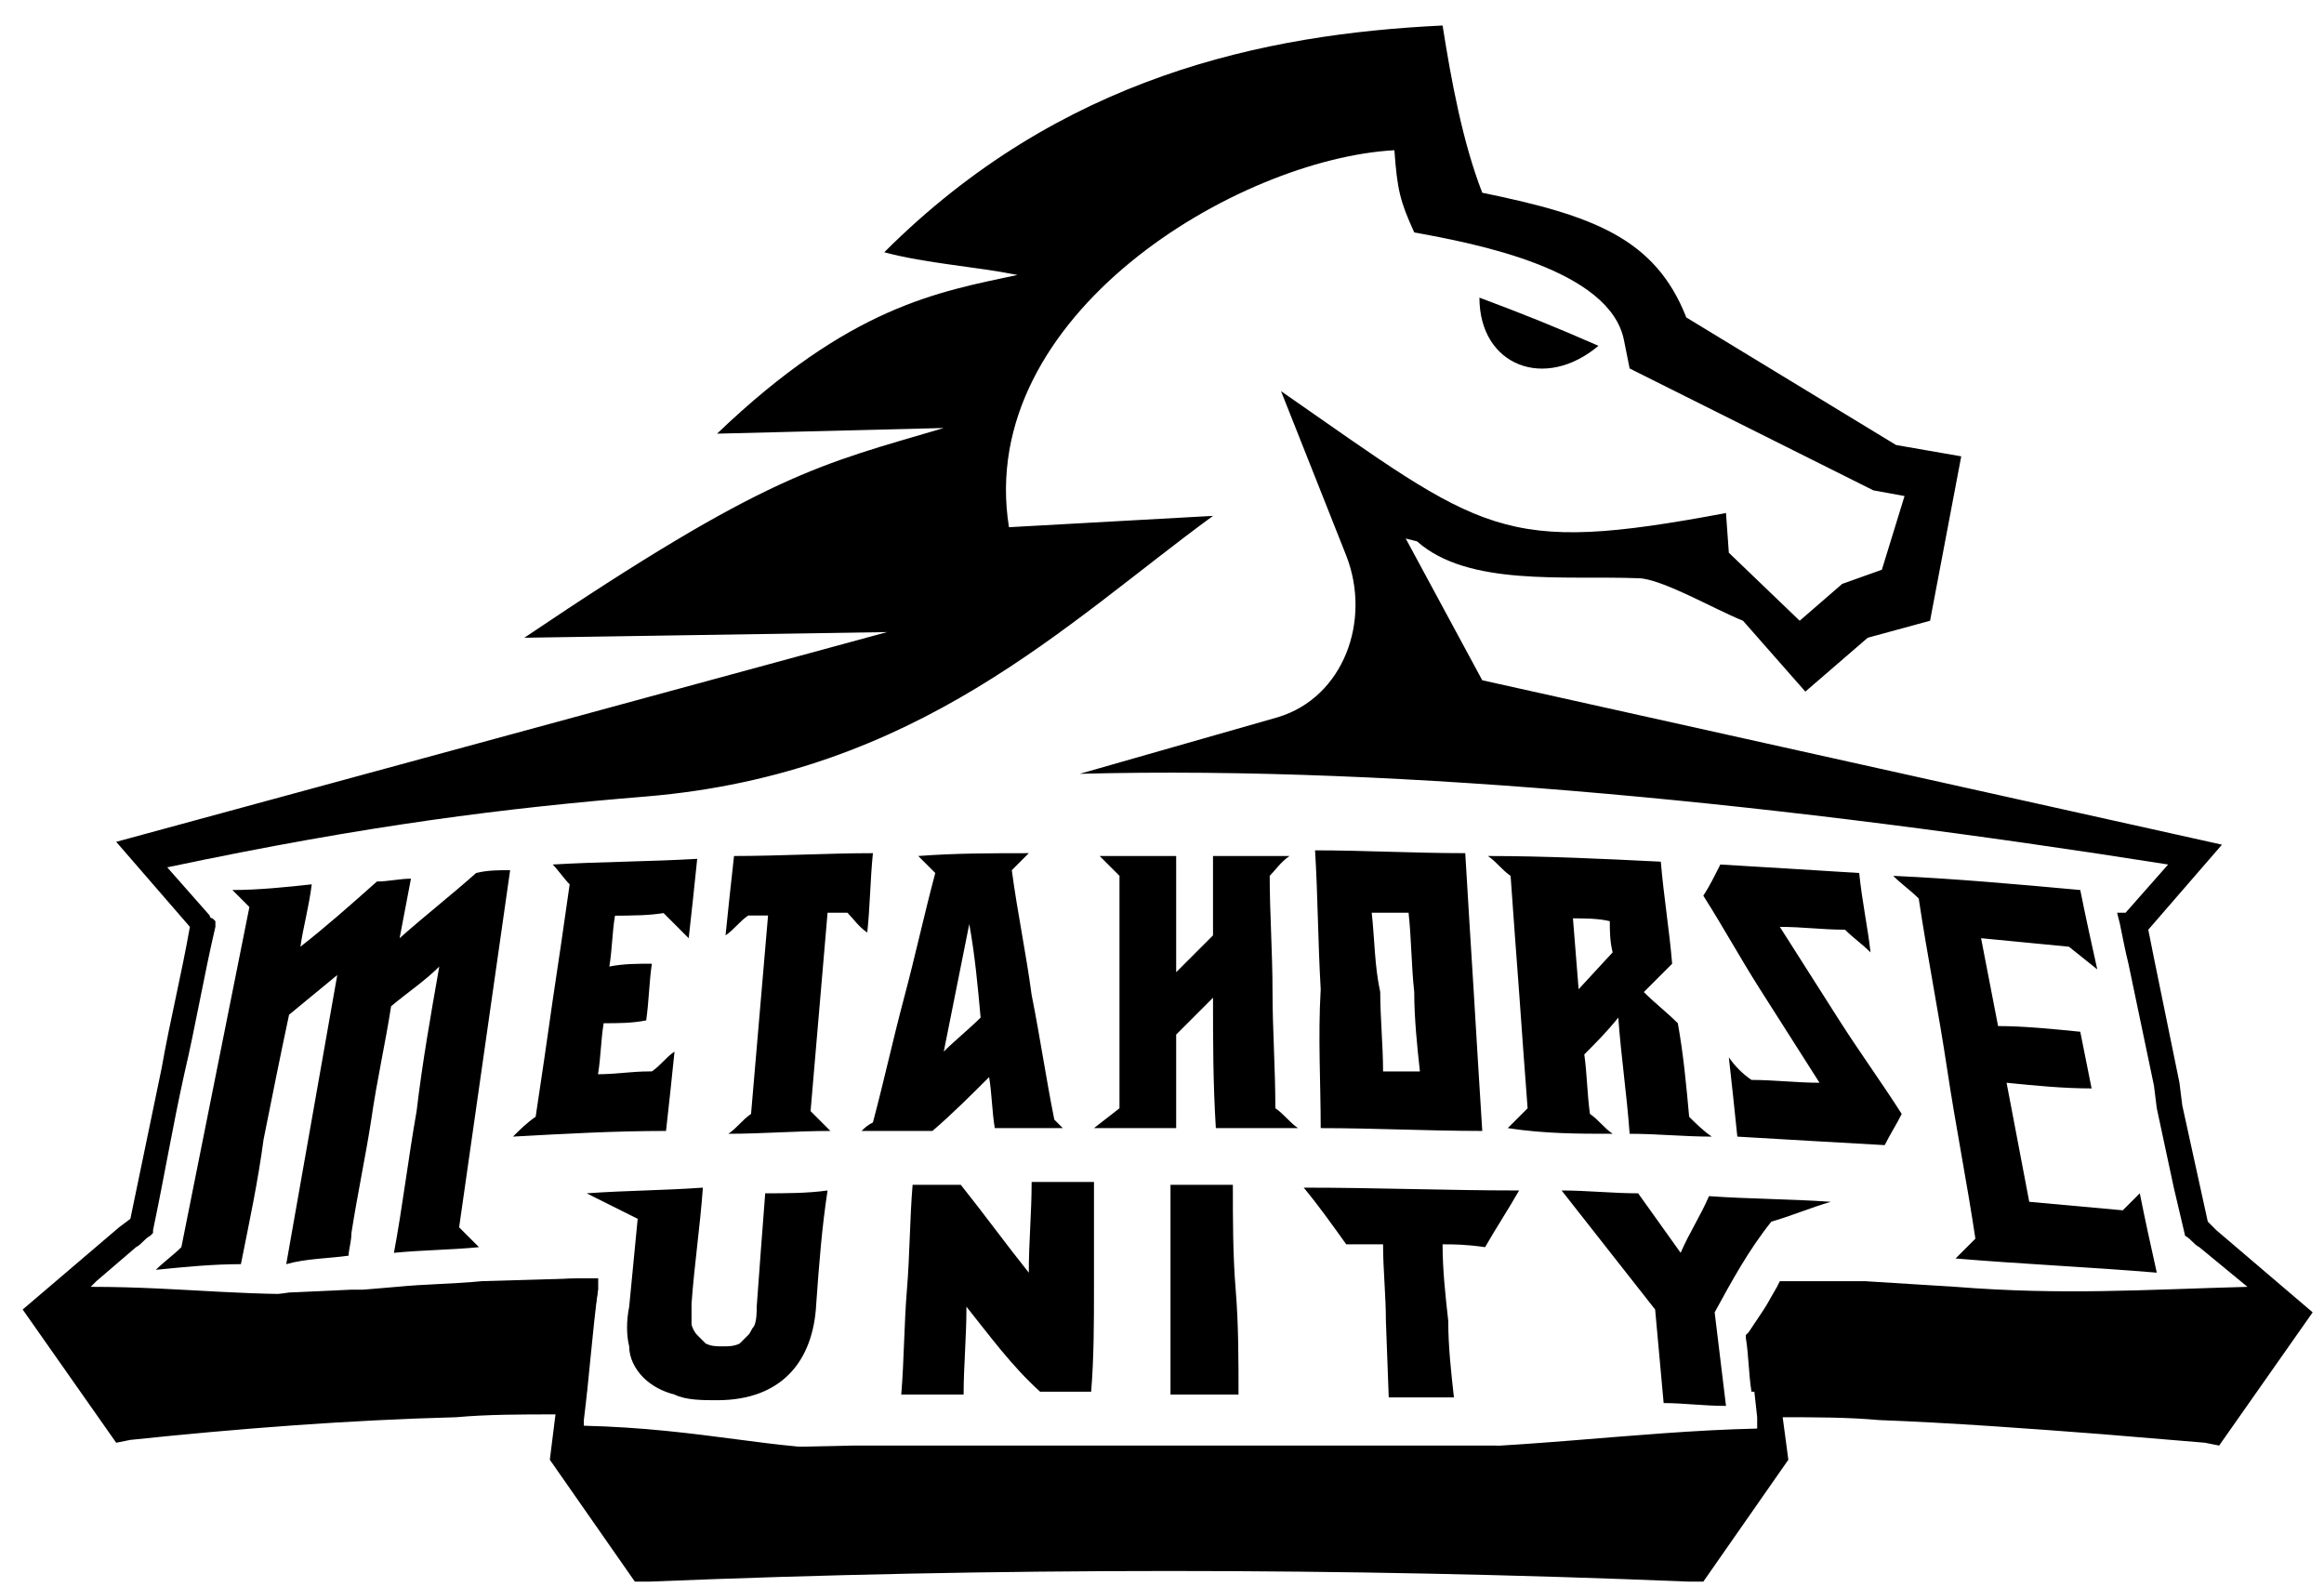 <?xml version="1.0" encoding="utf-8"?>
<!-- Generator: Adobe Illustrator 28.0.0, SVG Export Plug-In . SVG Version: 6.00 Build 0)  -->
<svg version="1.1" id="Layer_1" xmlns="http://www.w3.org/2000/svg" xmlns:xlink="http://www.w3.org/1999/xlink" x="0px" y="0px"
	 width="82px" height="56px" viewBox="0 0 82 56" style="enable-background:new 0 0 82 56;" xml:space="preserve">
<path d="M78.4,29.8l-2.6,3l0.2,1l0.9,4.4l0.1,0.8l0.9,4.1l0.3,0.3l3.4,2.9l-3.3,4.7l-0.5-0.1c-1.2-0.1-2.4-0.2-3.6-0.3
	c-2.6-0.2-5.3-0.4-7.9-0.5C65.2,50,64,50,62.9,50l0.2,1.5l-3,4.3l-0.5,0c-12.2-0.5-24.5-0.5-36.7,0l-0.5,0l-3-4.3l0.2-1.6
	c-1.2,0-2.4,0-3.5,0.1c-3.8,0.1-7.7,0.4-11.5,0.8l-0.5,0.1l-3.3-4.7l3.4-2.9l0.4-0.3l1.1-5.3c0.3-1.7,0.7-3.3,1-5l-2.6-3l27.2-7.4
	l-12.8,0.2c8.6-5.8,10.4-6.1,14.8-7.4l-8,0.2c4.7-4.5,7.8-5,10.6-5.6c-1.5-0.3-3.2-0.4-4.7-0.8c6.2-6.2,13.4-7.7,19.7-8
	c0.3,1.9,0.7,4.1,1.4,5.9c3.9,0.8,6.1,1.6,7.2,4.4l7.4,4.5l2.3,0.4l-1.1,5.8l-2.2,0.6l-2.2,1.9l-2.2-2.5c-1-0.4-2.9-1.5-3.7-1.5
	c-2.6-0.1-6,0.3-7.8-1.3L49.6,19l2.7,5L78.4,29.8L78.4,29.8z M45.2,13.8c7.2,5,7.7,5.8,15.7,4.3l0.1,1.4l2.5,2.4l1.5-1.3l1.4-0.5
	l0.8-2.6l-1.1-0.2l-8.6-4.3L57.3,12c-0.5-2.5-5.2-3.4-7.4-3.8c-0.5-1.1-0.6-1.5-0.7-2.9c-5.5,0.3-14.8,5.8-13.6,13.3l7.2-0.4
	c-5.2,3.8-10.4,9.1-20,9.9c-4.9,0.4-9.8,1-16.9,2.5l1.5,1.7c0,0,0,0.1,0.1,0.1l0.1,0.1l0,0.2c-0.4,1.7-0.7,3.5-1.1,5.2
	c-0.4,1.8-0.7,3.6-1.1,5.5l0,0.1l-0.1,0.1c-0.2,0.1-0.3,0.3-0.5,0.4l-1.4,1.2l-0.2,0.2c3.4,0,5.7,0.4,9.2,0.2l0.4,0l1.2-0.1
	c1-0.1,2-0.1,3-0.2l3.4-0.2l0.7,0l0,0.4c-0.2,1.5-0.3,3-0.5,4.6l0,0.2c4.2,0.1,6.9,0.9,9.5,0.8l1.6,0c0.4,0,0.8,0,1.1,0
	c0.4,0,0.8,0,1.1,0l1.4,0h0.5l0.7,0c0.6,0,1.2,0,1.8,0l1.5,0H42v0h3.2l2.2,0l1.4,0c4.4,0.1,8.8-0.6,13.2-0.7V50
	c-0.1-0.9-0.2-1.8-0.3-2.8l0-0.1l0.1-0.1c0.3-0.5,0.6-1.1,0.9-1.6l0.1-0.2l3,0l3.2,0.2c3.8,0.3,6.6,0.1,10.3,0L77.6,44
	c-0.2-0.1-0.3-0.3-0.5-0.4l0,0l-0.4-1.7l-0.6-2.8L76,38.3L75.1,34c-0.1-0.4-0.2-0.9-0.3-1.4l-0.1-0.4H75l1.5-1.7
	c-13.3-2.1-26.9-3.5-38.4-3.2l7-2c2.3-0.7,3.3-3.4,2.4-5.7L45.2,13.8z"/>
<path d="M74,34.2c-0.2-0.9-0.4-1.8-0.6-2.8c-2.2-0.2-4.4-0.4-6.6-0.5c0.3,0.3,0.6,0.5,0.9,0.8c0.3,2,0.7,4,1,6c0.3,2,0.7,4,1,6
	c-0.2,0.2-0.4,0.4-0.7,0.7c2.4,0.2,4.7,0.3,7.1,0.5c-0.2-0.9-0.4-1.8-0.6-2.8c-0.2,0.2-0.4,0.4-0.6,0.6c-1.1-0.1-2.2-0.2-3.3-0.3
	l-0.8-4.2c1,0.1,2,0.2,3,0.2l-0.4-2c-1-0.1-2-0.2-2.9-0.2c-0.2-1-0.4-2.1-0.6-3.1c1,0.1,2.1,0.2,3.1,0.3L74,34.2L74,34.2z
	 M24.3,33.1c0.1-0.9,0.2-1.8,0.3-2.8c-1.7,0.1-3.4,0.1-5.1,0.2c0.2,0.2,0.4,0.5,0.6,0.7c-0.2,1.4-0.4,2.8-0.6,4.1
	c-0.2,1.4-0.4,2.8-0.6,4.1c-0.3,0.2-0.6,0.5-0.8,0.7c1.8-0.1,3.6-0.2,5.4-0.2c0.1-0.9,0.2-1.8,0.3-2.8c-0.3,0.2-0.5,0.5-0.8,0.7
	c0,0,0,0-0.1,0c-0.6,0-1.2,0.1-1.8,0.1c0.1-0.6,0.1-1.2,0.2-1.8c0.5,0,1,0,1.5-0.1c0.1-0.7,0.1-1.3,0.2-2c-0.5,0-1,0-1.5,0.1
	c0.1-0.6,0.1-1.2,0.2-1.8c0.6,0,1.1-0.1,1.7-0.1C23.9,32.7,24.1,32.9,24.3,33.1L24.3,33.1z M12.3,44.3c0-0.2,0.1-0.5,0.1-0.8
	c0.2-1.3,0.5-2.7,0.7-4c0.2-1.4,0.5-2.7,0.7-4c0.6-0.5,1.2-0.9,1.7-1.4c-0.3,1.7-0.6,3.4-0.8,5.1c-0.3,1.7-0.5,3.4-0.8,5
	c1-0.1,2-0.1,3-0.2c-0.2-0.2-0.4-0.4-0.7-0.7c0.3-2.1,0.6-4.2,0.9-6.3c0.3-2.1,0.6-4.2,0.9-6.3c-0.4,0-0.8,0-1.2,0.1
	c-0.9,0.8-1.8,1.5-2.7,2.3l0.4-2.1c-0.4,0-0.8,0.1-1.2,0.1c-0.9,0.8-1.8,1.6-2.7,2.3c0.1-0.7,0.3-1.4,0.4-2.2
	c-0.9,0.1-1.9,0.2-2.8,0.2c0.2,0.2,0.4,0.4,0.6,0.6c-0.4,2-0.8,4-1.2,6c-0.4,2-0.8,4-1.2,6c-0.3,0.3-0.6,0.5-0.9,0.8
	c1-0.1,2-0.2,3-0.2c0.3-1.5,0.6-2.9,0.8-4.4c0.3-1.5,0.6-3,0.9-4.4l1.7-1.4c-0.3,1.7-0.6,3.4-0.9,5.1c-0.3,1.7-0.6,3.4-0.9,5.1
	C10.8,44.4,11.6,44.4,12.3,44.3L12.3,44.3z M25.7,40c1.2,0,2.4-0.1,3.6-0.1c-0.2-0.2-0.5-0.5-0.7-0.7c0.1-1.2,0.2-2.3,0.3-3.5
	c0.1-1.2,0.2-2.3,0.3-3.5c0.2,0,0.5,0,0.7,0c0.2,0.2,0.4,0.5,0.7,0.7c0.1-0.9,0.1-1.8,0.2-2.8c-1.6,0-3.3,0.1-4.9,0.1
	c-0.1,0.9-0.2,1.8-0.3,2.8c0.3-0.2,0.5-0.5,0.8-0.7c0.2,0,0.5,0,0.7,0c-0.1,1.2-0.2,2.3-0.3,3.5c-0.1,1.2-0.2,2.3-0.3,3.5
	C26.2,39.5,26,39.8,25.7,40L25.7,40z M30.4,39.9c0.8,0,1.7,0,2.5,0c0.7-0.6,1.4-1.3,2-1.9c0.1,0.6,0.1,1.2,0.2,1.8
	c0.8,0,1.6,0,2.4,0c-0.1-0.1-0.2-0.2-0.3-0.3c-0.3-1.5-0.5-2.9-0.8-4.4c-0.2-1.5-0.5-2.9-0.7-4.4c0.2-0.2,0.4-0.4,0.6-0.6
	c-1.3,0-2.6,0-3.9,0.1c0.2,0.2,0.4,0.4,0.6,0.6c-0.4,1.5-0.7,2.9-1.1,4.4c-0.4,1.5-0.7,2.9-1.1,4.4C30.6,39.7,30.5,39.8,30.4,39.9
	L30.4,39.9z M34.6,35.9c-0.4,0.4-0.9,0.8-1.3,1.2c0.3-1.5,0.6-3,0.9-4.5C34.4,33.7,34.5,34.8,34.6,35.9L34.6,35.9z M38.6,39.8h2.9
	c0-1.1,0-2.2,0-3.3c0.4-0.4,0.9-0.9,1.3-1.3c0,1.5,0,3,0.1,4.6c1,0,1.9,0,2.9,0c-0.3-0.2-0.5-0.5-0.8-0.7c0-1.4-0.1-2.8-0.1-4.1
	c0-1.4-0.1-2.8-0.1-4.1c0.2-0.2,0.4-0.5,0.7-0.7c-0.9,0-1.8,0-2.7,0c0,0.9,0,1.8,0,2.8c-0.4,0.4-0.9,0.9-1.3,1.3c0-1.4,0-2.7,0-4.1
	h-2.7c0.2,0.2,0.5,0.5,0.7,0.7c0,1.4,0,2.8,0,4.1c0,1.4,0,2.8,0,4.1L38.6,39.8L38.6,39.8z M46.6,39.8c1.9,0,3.8,0.1,5.7,0.1
	c-0.1-1.6-0.2-3.2-0.3-4.9c-0.1-1.6-0.2-3.2-0.3-4.9c-1.8,0-3.6-0.1-5.3-0.1c0.1,1.6,0.1,3.2,0.2,4.9C46.5,36.6,46.6,38.2,46.6,39.8
	L46.6,39.8z M48.4,32.2c0.4,0,0.9,0,1.3,0c0.1,0.9,0.1,1.9,0.2,2.8c0,0.9,0.1,1.9,0.2,2.8c-0.4,0-0.9,0-1.3,0c0-0.9-0.1-1.9-0.1-2.8
	C48.5,34.1,48.5,33.1,48.4,32.2L48.4,32.2z M56.9,40c-0.3-0.2-0.5-0.5-0.8-0.7c-0.1-0.7-0.1-1.4-0.2-2.1c0.4-0.4,0.8-0.8,1.2-1.3
	c0.1,1.4,0.3,2.7,0.4,4.1c1,0,1.9,0.1,2.9,0.1c-0.3-0.2-0.6-0.5-0.8-0.7c-0.1-1.1-0.2-2.2-0.4-3.3c-0.4-0.4-0.8-0.7-1.2-1.1
	c0.3-0.3,0.7-0.7,1-1c-0.1-1.2-0.3-2.4-0.4-3.6c-2-0.1-4.1-0.2-6.1-0.2c0.3,0.2,0.5,0.5,0.8,0.7c0.1,1.4,0.2,2.8,0.3,4.1
	c0.1,1.4,0.2,2.8,0.3,4.1c-0.2,0.2-0.5,0.5-0.7,0.7C54.5,40,55.7,40,56.9,40L56.9,40z M56.9,33.6l-1.2,1.3l-0.2-2.5
	c0.4,0,0.9,0,1.3,0.1C56.8,32.8,56.8,33.2,56.9,33.6L56.9,33.6z M66,33.6c-0.1-0.9-0.3-1.8-0.4-2.8c-1.6-0.1-3.2-0.2-4.9-0.3
	c-0.2,0.4-0.4,0.8-0.6,1.1c0.7,1.1,1.3,2.2,2,3.3c0.7,1.1,1.4,2.2,2.1,3.3c-0.8,0-1.6-0.1-2.4-0.1c-0.3-0.2-0.6-0.5-0.8-0.8
	c0.1,0.9,0.2,1.8,0.3,2.8c1.7,0.1,3.4,0.2,5.2,0.3c0.2-0.4,0.4-0.7,0.6-1.1c-0.7-1.1-1.5-2.2-2.2-3.3c-0.7-1.1-1.4-2.2-2.1-3.3
	c0.8,0,1.5,0.1,2.3,0.1C65.4,33.1,65.7,33.3,66,33.6L66,33.6z"/>
<path d="M73.4,33.2l-0.3-1.4c-1.7-0.1-3.5-0.3-5.2-0.4c0,0,0,0,0.1,0.1l0.1,0.1l0,0.1c0.3,1.7,0.6,3.4,0.9,5.1
	c1.5,0.1,2.9,0.2,4.4,0.4c0-0.1,0-0.2,0-0.2c-0.9-0.1-1.8-0.1-2.7-0.2l-0.3,0l0-0.3c-0.2-1-0.4-2.1-0.6-3.1l-0.1-0.5l0.5,0
	c1,0.1,2.1,0.2,3.1,0.3l0.1,0L73.4,33.2L73.4,33.2L73.4,33.2z M64.8,36.4c0-0.1-0.1-0.1-0.1-0.2c-0.7-1.1-1.4-2.2-2.1-3.3l-0.4-0.6
	l0.7,0c0.8,0,1.5,0.1,2.3,0.1l0.1,0l0.1,0.1c0,0,0,0.1,0.1,0.1c-0.1-0.5-0.2-1-0.2-1.5c-1.4-0.1-2.9-0.2-4.3-0.2
	c-0.1,0.2-0.3,0.5-0.4,0.7c0.6,1.1,1.3,2.1,1.9,3.1c0.3,0.5,0.6,1,1,1.5L64.8,36.4L64.8,36.4z M58.6,36.1c-0.3-0.2-0.5-0.5-0.8-0.7
	l-0.3-0.3l0.3-0.3c0.3-0.3,0.6-0.6,0.9-0.9l-0.4-3.1c-1.6-0.1-3.2-0.1-4.8-0.2l0.1,0.1l0.1,0.1l0,0.1c0.1,1.4,0.2,2.8,0.3,4.1
	l0.1,0.8c0.9,0,1.7,0.1,2.6,0.1l0.8-0.8l0.1,0.8L58.6,36.1L58.6,36.1z M57.1,32.4c0,0.4,0.1,0.8,0.1,1.2l0,0.2l-0.1,0.1
	c-0.4,0.4-0.8,0.8-1.2,1.3l-0.5,0.6l-0.1-0.8c-0.1-0.8-0.2-1.7-0.2-2.5l0-0.4l0.4,0c0.4,0,0.9,0,1.3,0l0.3,0L57.1,32.4L57.1,32.4z
	 M48.2,35.7l0-0.7c0-0.9-0.1-1.9-0.1-2.8l0-0.4h0.4c0.4,0,0.9,0,1.3,0l0.3,0l0,0.3c0.1,0.9,0.1,1.9,0.2,2.8c0,0.2,0,0.5,0,0.7
	c0.5,0,0.9,0,1.4,0l0-0.7c-0.1-1.5-0.2-3-0.3-4.5c-1.5,0-3.1-0.1-4.6-0.1c0,1.5,0.1,3,0.2,4.5l0,0.7C47.3,35.7,47.8,35.7,48.2,35.7
	L48.2,35.7z M43.1,30.4c0,0.8,0,1.6,0,2.4V33L43,33.1c-0.4,0.4-0.9,0.9-1.3,1.3L41.1,35v-0.9c0-1.2,0-2.5,0-3.7h-1.5l0.1,0.1
	l0.1,0.1v0.1c0,1.4,0,2.8,0,4.1v0.7h2.1c0.2-0.2,0.4-0.4,0.7-0.6l0.6-0.6l0,1.3c0.5,0,0.9,0,1.4,0l0-0.7c0-1.4-0.1-2.8-0.1-4.1v-0.1
	l0.1-0.1c0,0,0.1-0.1,0.1-0.1C44.1,30.5,43.6,30.5,43.1,30.4z M35,35.7l1.2,0c0-0.2-0.1-0.3-0.1-0.5c-0.2-1.5-0.5-2.9-0.7-4.4l0-0.2
	l0.1-0.1c-0.3,0-0.7,0-1,0l0.2,2.1C34.7,33.6,34.9,34.6,35,35.7L35,35.7z M34.3,30.5c-0.4,0-0.7,0-1.1,0l0.1,0.1l0,0.2l-1.1,4.4
	c0,0.2-0.1,0.3-0.1,0.5l1.2,0c0.2-1,0.4-2.1,0.6-3.1L34.3,30.5z M28.5,35.9l0-0.1c0.1-1.2,0.2-2.3,0.3-3.5l0-0.3h0.3
	c0.2,0,0.5,0,0.7,0l0.2,0l0.1,0.1l0.1,0.1c0-0.5,0.1-1,0.1-1.6c-1.4,0-2.8,0.1-4.2,0.1c0,0.5-0.1,1-0.1,1.5c0,0,0-0.1,0.1-0.1
	l0.1-0.1h0.1c0.2,0,0.5,0,0.7,0l0.4,0l0,0.4c-0.1,1.2-0.2,2.3-0.3,3.5l0,0.1C27.6,35.9,28.1,35.9,28.5,35.9L28.5,35.9z M19.8,36.4
	c0.5,0,0.9-0.1,1.4-0.1l0-0.3l0.3,0c0.4,0,0.8,0,1.2,0c0-0.4,0.1-0.8,0.1-1.3c-0.4,0-0.7,0-1.1,0.1l-0.4,0l0-0.4
	c0.1-0.6,0.1-1.2,0.2-1.8l0-0.3l0.3,0c0.6,0,1.1,0,1.7-0.1l0.2,0l0.1,0.1c0,0,0.1,0.1,0.1,0.1c0.1-0.5,0.1-1,0.2-1.6
	c-1.3,0.1-2.6,0.1-3.9,0.2c0,0,0.1,0.1,0.1,0.1l0.1,0.1l0,0.2c-0.2,1.4-0.4,2.8-0.6,4.1C19.9,35.8,19.8,36.1,19.8,36.4L19.8,36.4z
	 M15.5,36.8c0.5-0.1,0.9-0.1,1.4-0.1c0.3-1.8,0.5-3.7,0.8-5.5c-0.2,0-0.4,0-0.6,0c-0.9,0.7-1.7,1.5-2.6,2.2L13.7,34l0.2-1
	c0.1-0.6,0.2-1.1,0.3-1.7c-0.2,0-0.4,0-0.6,0.1c-0.9,0.7-1.7,1.5-2.6,2.2l-0.8,0.7l0.2-1c0.1-0.6,0.2-1.1,0.3-1.7
	c-0.5,0.1-1.1,0.1-1.6,0.1c0,0,0.1,0.1,0.1,0.1L9.3,32l0,0.2c-0.4,1.8-0.8,3.6-1.1,5.5c0.5-0.1,1-0.1,1.4-0.2
	c0.1-0.6,0.2-1.2,0.3-1.8l0-0.1l0.1-0.1c0.6-0.5,1.1-0.9,1.7-1.4l0.8-0.6l-0.2,1c-0.2,0.9-0.3,1.8-0.5,2.8c0.5-0.1,0.9-0.1,1.4-0.2
	c0.1-0.5,0.2-1.1,0.3-1.6l0-0.1l0.1-0.1c0.6-0.5,1.1-0.9,1.7-1.4l0.7-0.6l-0.1,0.9C15.8,35,15.6,35.9,15.5,36.8L15.5,36.8z"/>
<path d="M28.8,46c-0.1,2-1.2,3.4-3.5,3.4c-0.5,0-1.1,0-1.5-0.2c-0.4-0.1-0.8-0.3-1.1-0.6c-0.3-0.3-0.5-0.7-0.5-1.1
	c-0.1-0.4-0.1-0.9,0-1.4c0.1-1,0.2-2.1,0.3-3.1c-0.6-0.3-1.2-0.6-1.8-0.9c1.4-0.1,2.7-0.1,4.1-0.2c-0.1,1.4-0.3,2.7-0.4,4.1
	c0,0.2,0,0.5,0,0.7c0,0.1,0.1,0.3,0.2,0.4c0.1,0.1,0.2,0.2,0.3,0.3c0.2,0.1,0.4,0.1,0.6,0.1c0.2,0,0.4,0,0.6-0.1
	c0.1-0.1,0.2-0.2,0.3-0.3c0.1-0.1,0.1-0.2,0.2-0.3c0.1-0.2,0.1-0.5,0.1-0.7c0.1-1.4,0.2-2.7,0.3-4c0.7,0,1.5,0,2.2-0.1
	C29,43.3,28.9,44.6,28.8,46z M34.1,46.1c0,1.1-0.1,2.1-0.1,3.1c-0.4,0-0.8,0-1.1,0c-0.4,0-0.8,0-1.1,0c0.1-1.2,0.1-2.5,0.2-3.7
	c0.1-1.2,0.1-2.5,0.2-3.7c0.6,0,1.1,0,1.7,0c0.8,1,1.6,2.1,2.4,3.1c0-1.1,0.1-2.1,0.1-3.2c0.2,0,0.3,0,0.5,0c0.6,0,1.1,0,1.7,0
	c0,1.2,0,2.5,0,3.7c0,1.2,0,2.5-0.1,3.7c-0.6,0-1.2,0-1.8,0C35.7,48.2,34.9,47.1,34.1,46.1z M43.7,49.2h-0.6v0h-1.8
	c0-1.2,0-2.5,0-3.7c0-1.2,0-2.5,0-3.7c0.7,0,1.5,0,2.2,0c0,1.2,0,2.5,0.1,3.7C43.7,46.7,43.7,48,43.7,49.2z M50.9,43.9
	c0,0.9,0.1,1.8,0.2,2.7c0,0.9,0.1,1.8,0.2,2.7c-0.8,0-1.6,0-2.3,0l-0.1-2.7c0-0.9-0.1-1.8-0.1-2.7c-0.4,0-0.9,0-1.3,0
	c-0.5-0.7-1-1.4-1.5-2c2.5,0,5.1,0.1,7.6,0.1c-0.4,0.7-0.8,1.3-1.2,2C51.7,43.9,51.3,43.9,50.9,43.9L50.9,43.9z M60.5,46.3l0.4,3.3
	c-0.8,0-1.5-0.1-2.2-0.1c-0.1-1.1-0.2-2.2-0.3-3.3c-1.1-1.4-2.2-2.8-3.3-4.2c0.9,0,1.8,0.1,2.7,0.1c0.5,0.7,1,1.4,1.5,2.1
	c0.3-0.7,0.7-1.3,1-2c1.4,0.1,2.9,0.1,4.3,0.2c-0.7,0.2-1.4,0.5-2.1,0.7C61.7,44.1,61.1,45.2,60.5,46.3z"/>
<path d="M2,46.3l2.5,3.6c0,0,9.4-1,16.2-0.8c0.1-1.2,0.2-2.4,0.4-3.6l0-0.4l-0.7,0L17,45.2c-1,0.1-2,0.1-3,0.2l-1.2,0.1l-0.4,0
	l-2.2,0.1l-0.7,0.1l-0.9,0.1c-1,0.1-2,0.2-3,0.2L2,46.3L2,46.3z"/>
<path d="M77.9,49.9l2.5-3.6l-2.8-0.2v0L76.1,46c-2.4-0.2-4.7-0.4-7.1-0.5l-3.2-0.2l-3,0l-0.1,0.2L61.7,47l-0.1,0.1l0,0.1
	c0.1,0.6,0.1,1.3,0.2,1.9C68.7,49,77.9,49.9,77.9,49.9L77.9,49.9z"/>
<path d="M62.2,51.3l-1.3,0l-2.2-0.1l-1.3,0L52.8,51l-1.6,0l-2.3,0l-1.4,0l-2.2,0H42v0h-2.2l-1.5,0l-1.8,0l-0.7,0h-0.5l-1.4,0l-1.1,0
	c-0.4,0-0.8,0-1.1,0l-1.6,0l-4.7,0.1v0h0l-1.3,0l-2.2,0.1l-1.4,0l2.5,3.6c12.1-0.5,24.7-0.5,36.8,0L62.2,51.3L62.2,51.3z"/>
<path d="M56.4,12.2c-1.6-0.7-2.6-1.1-4.2-1.7C52.2,12.9,54.5,13.8,56.4,12.2z"/>
</svg>
